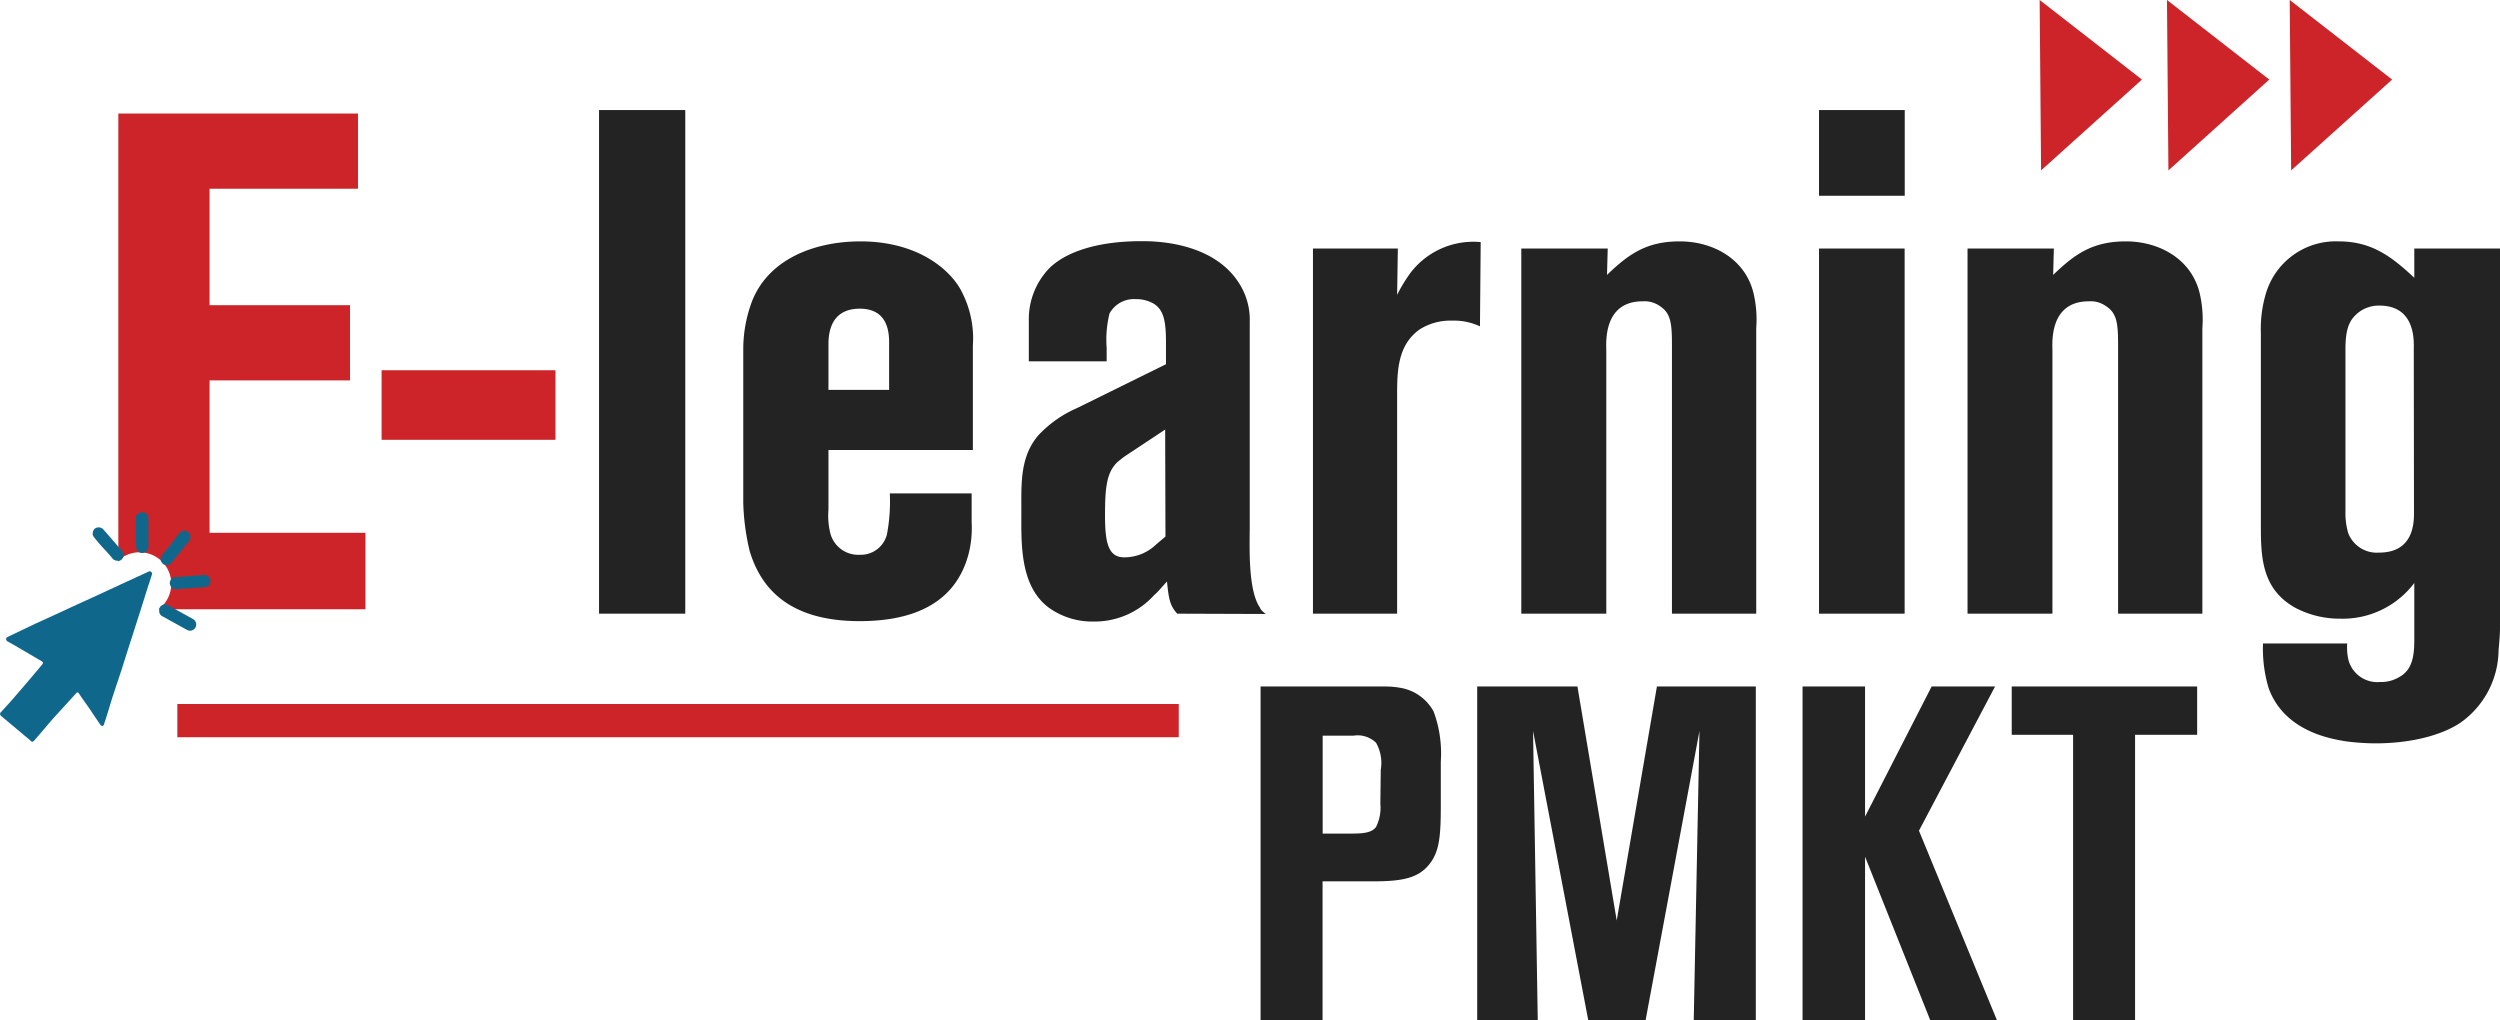<svg xmlns="http://www.w3.org/2000/svg" viewBox="0 0 244.43 99.76"><defs><style>.cls-1{fill:#cc2428;}.cls-2{fill:#0f688b;}.cls-3{fill:#232323;}</style></defs><g id="Capa_2" data-name="Capa 2"><g id="Capa_1-2" data-name="Capa 1"><path class="cls-1" d="M37.31,43v-6.8h17V43Z"/><rect class="cls-1" x="17.34" y="68.83" width="97.91" height="3.25"/><polygon class="cls-1" points="223.87 0 224.01 16.66 233.88 7.78 223.87 0"/><polygon class="cls-1" points="211.87 0 212.01 16.66 221.87 7.78 211.87 0"/><polygon class="cls-1" points="199.42 0 199.56 16.66 209.42 7.78 199.42 0"/><path class="cls-1" d="M35.73,52.09H20.49V37.19H34.22V29.84H20.49V18.45H35V11.1H11.57V54.81A3,3,0,0,1,13.65,54a3.09,3.09,0,0,1,1.85,5.57H35.73Z"/><path class="cls-2" d="M10,71a.89.89,0,0,1-.18-.13c-.34-.49-.68-1-1-1.48s-.72-1-1.09-1.57c-.1-.16-.19-.16-.32,0L5.15,70.3c-.6.7-1.19,1.4-1.79,2.09-.14.16-.25.18-.4,0L.11,70a.24.24,0,0,1,0-.39l1-1.1,1.55-1.8L4.1,65c.15-.17.13-.26-.06-.37L1.45,63.11l-.68-.38a.27.27,0,0,1-.17-.26c0-.13.1-.17.2-.22L3.41,61l1.8-.82,2.38-1.1,1.8-.82,2.39-1.11,1.78-.82.92-.42c.1-.05.2-.09.3,0a.27.27,0,0,1,.06.31c-.27.83-.54,1.66-.8,2.5s-.47,1.47-.7,2.2-.51,1.6-.77,2.4l-.69,2.18L11,68.15c-.19.61-.37,1.22-.56,1.83-.08.26-.17.52-.26.79C10.19,70.87,10.11,70.93,10,71Z"/><path class="cls-2" d="M17.18,57.63A.65.65,0,0,1,16.6,57a.59.59,0,0,1,.56-.58c.43,0,.87-.06,1.3-.09s.73-.07,1.09-.08a1.58,1.58,0,0,1,.65,0,.64.64,0,0,1,.38.62.59.59,0,0,1-.48.53l-1.29.09-1.11.08Z"/><path class="cls-2" d="M15.57,59.73a.54.54,0,0,1,.26-.55.56.56,0,0,1,.61,0l2.1,1.16.32.18a.61.61,0,0,1,.26.81.6.6,0,0,1-.83.26l-2.42-1.34A.53.53,0,0,1,15.57,59.73Z"/><path class="cls-2" d="M13.88,50.09a.58.58,0,0,1,.63.53c0,.53,0,1.05,0,1.57s0,.79,0,1.19a.62.62,0,0,1-.5.67.55.55,0,0,1-.67-.41,8.89,8.89,0,0,1-.06-1c0-.35,0-.69,0-1s0-.59,0-.88A.6.6,0,0,1,13.88,50.09Z"/><path class="cls-2" d="M16.39,55.25a.57.57,0,0,1-.61-.32.54.54,0,0,1,.05-.63c.23-.3.47-.59.71-.88l1-1.29a.59.59,0,0,1,.86-.1.61.61,0,0,1,.08.87L16.79,55A.5.5,0,0,1,16.39,55.25Z"/><path class="cls-2" d="M11.53,54.82a.62.62,0,0,1-.55-.24C10.51,54,10,53.51,9.58,53c-.15-.18-.3-.35-.43-.54a.4.4,0,0,1-.08-.34.6.6,0,0,1,.21-.44.62.62,0,0,1,.83.09l.6.69,1.22,1.4a.6.6,0,0,1-.4,1Z"/><path class="cls-3" d="M139.71,84.55c-1,1.2-2.36,1.62-5.32,1.62h-5.08V99.76h-6.06V67.12h12.11a8.38,8.38,0,0,1,1.62.14,4.56,4.56,0,0,1,3.19,2.31,11.82,11.82,0,0,1,.7,4.9v4.3C140.87,81.82,140.73,83.3,139.71,84.55ZM135,75.26a4,4,0,0,0-.46-2.64,2.58,2.58,0,0,0-2.22-.69h-3V81.5h2.91c1.25,0,1.94-.14,2.31-.65a4.18,4.18,0,0,0,.42-2.26Z"/><path class="cls-3" d="M165.6,99.76l.56-28.29-5.27,28.29h-5.6l-5.4-28.29.46,28.29h-5.92V67.12h9.8L158.07,90,162,67.12h9.67V99.76Z"/><path class="cls-3" d="M188.73,99.76l-6.38-16v16h-6.11V67.12h6.11V79.84l6.51-12.72h6.2l-7.44,14.1,7.63,18.54Z"/><path class="cls-3" d="M208.75,71.84V99.76h-6.06V71.84h-6V67.12h18.13v4.72Z"/><path class="cls-3" d="M58.57,60V10.76H67V60Z"/><path class="cls-3" d="M81,44v5.86a7,7,0,0,0,.21,2.38,2.82,2.82,0,0,0,2.86,2,2.63,2.63,0,0,0,2.65-2,17.32,17.32,0,0,0,.28-4h8V51.1a10.12,10.12,0,0,1-.34,3.21c-1.4,5-5.87,6.42-10.61,6.42-7.33,0-9.77-3.63-10.75-6.84a22.94,22.94,0,0,1-.63-4.68V34.14a13.29,13.29,0,0,1,.91-4.82c1.74-4.18,6.35-5.72,10.54-5.72,5.79,0,9,2.93,10,5.1a9.93,9.93,0,0,1,1,5.09V44Zm5.93-10.26c0-.77.14-3.56-2.86-3.56S81,32.81,81,33.72v4.4h5.93Z"/><path class="cls-3" d="M115.1,60c-.69-.76-.83-1.39-1-3.14-.42.42-.77.91-1.26,1.33a7.85,7.85,0,0,1-5.93,2.58,7.3,7.3,0,0,1-4.33-1.33c-2.93-2.16-2.72-6.42-2.72-9.56,0-2.58-.14-5.23,1.67-7.33a11.38,11.38,0,0,1,3.77-2.65L114,35.61v-2.1c0-2.09-.21-3.14-1.12-3.77a3.33,3.33,0,0,0-1.81-.49,2.72,2.72,0,0,0-2.59,1.4A10.64,10.64,0,0,0,108.2,34v1.33h-7.61v-4a7.17,7.17,0,0,1,2-5.1c1.47-1.46,4.4-2.65,9-2.65,1,0,7.25-.07,9.77,4.47a6.58,6.58,0,0,1,.83,3.42V51.31c0,1.95-.21,6.35,1,8.1.07.2.21.34.56.62Zm-1.18-18-4,2.65c-.28.21-.63.49-.7.56-1,1-1.18,2.37-1.18,5.16s.34,4.19,2,4.12a4.47,4.47,0,0,0,3-1.26l.91-.77Z"/><path class="cls-3" d="M144.7,31.91a5.91,5.91,0,0,0-2.73-.56,5.61,5.61,0,0,0-3.14.84c-2.3,1.6-2.23,4.39-2.23,6.76V60h-8.23V24.3h8.3l-.07,4.53a15,15,0,0,1,1.26-2.09,7.73,7.73,0,0,1,6.91-3.07Z"/><path class="cls-3" d="M163.47,60V33.72c0-2.23-.14-3.14-1.25-3.84a2.62,2.62,0,0,0-1.61-.42c-3.91,0-3.56,4.12-3.56,4.82V60h-8.31V24.3h8.45l-.07,2.58c2.16-2.09,3.91-3.28,7.12-3.28s6.35,1.68,7.19,5a11.23,11.23,0,0,1,.28,3.49V60Z"/><path class="cls-3" d="M177.85,60V24.3h8.37V60Z"/><path class="cls-3" d="M207.09,60V33.72c0-2.23-.14-3.14-1.26-3.84a2.56,2.56,0,0,0-1.6-.42c-3.91,0-3.56,4.12-3.56,4.82V60h-8.3V24.3h8.44l-.07,2.58c2.16-2.09,3.91-3.28,7.12-3.28s6.35,1.68,7.19,5a11.23,11.23,0,0,1,.28,3.49V60Z"/><path class="cls-3" d="M244.29,63.59a8.77,8.77,0,0,1-3.63,7c-1.4,1-4.26,2.09-8.44,2.09a23.39,23.39,0,0,1-2.87-.2c-1.18-.21-5.93-.84-7.53-5.17a13.34,13.34,0,0,1-.56-4.4h8.23a5.37,5.37,0,0,0,.14,1.68,2.92,2.92,0,0,0,3.07,2.09,3.43,3.43,0,0,0,1.89-.49c1.4-.76,1.46-2.37,1.46-3.76V57a8.76,8.76,0,0,1-7.25,3.49,9.35,9.35,0,0,1-4.26-1c-3.28-1.75-3.49-4.75-3.49-7.89V32.6a12.18,12.18,0,0,1,.49-3.9,7.13,7.13,0,0,1,7.12-5.1c3.21,0,5.16,1.47,7.39,3.56V24.3h8.38v37C244.43,62.06,244.36,62.82,244.29,63.59ZM236,34.21c0-.7.27-4.33-3.35-4.33a3.22,3.22,0,0,0-2,.63c-.91.7-1.33,1.54-1.33,3.63V50.05a6.82,6.82,0,0,0,.28,2.1,3,3,0,0,0,3,1.88c3.48,0,3.42-3.07,3.42-4Z"/><rect class="cls-3" x="177.85" y="10.76" width="8.38" height="8.38"/></g></g></svg>
